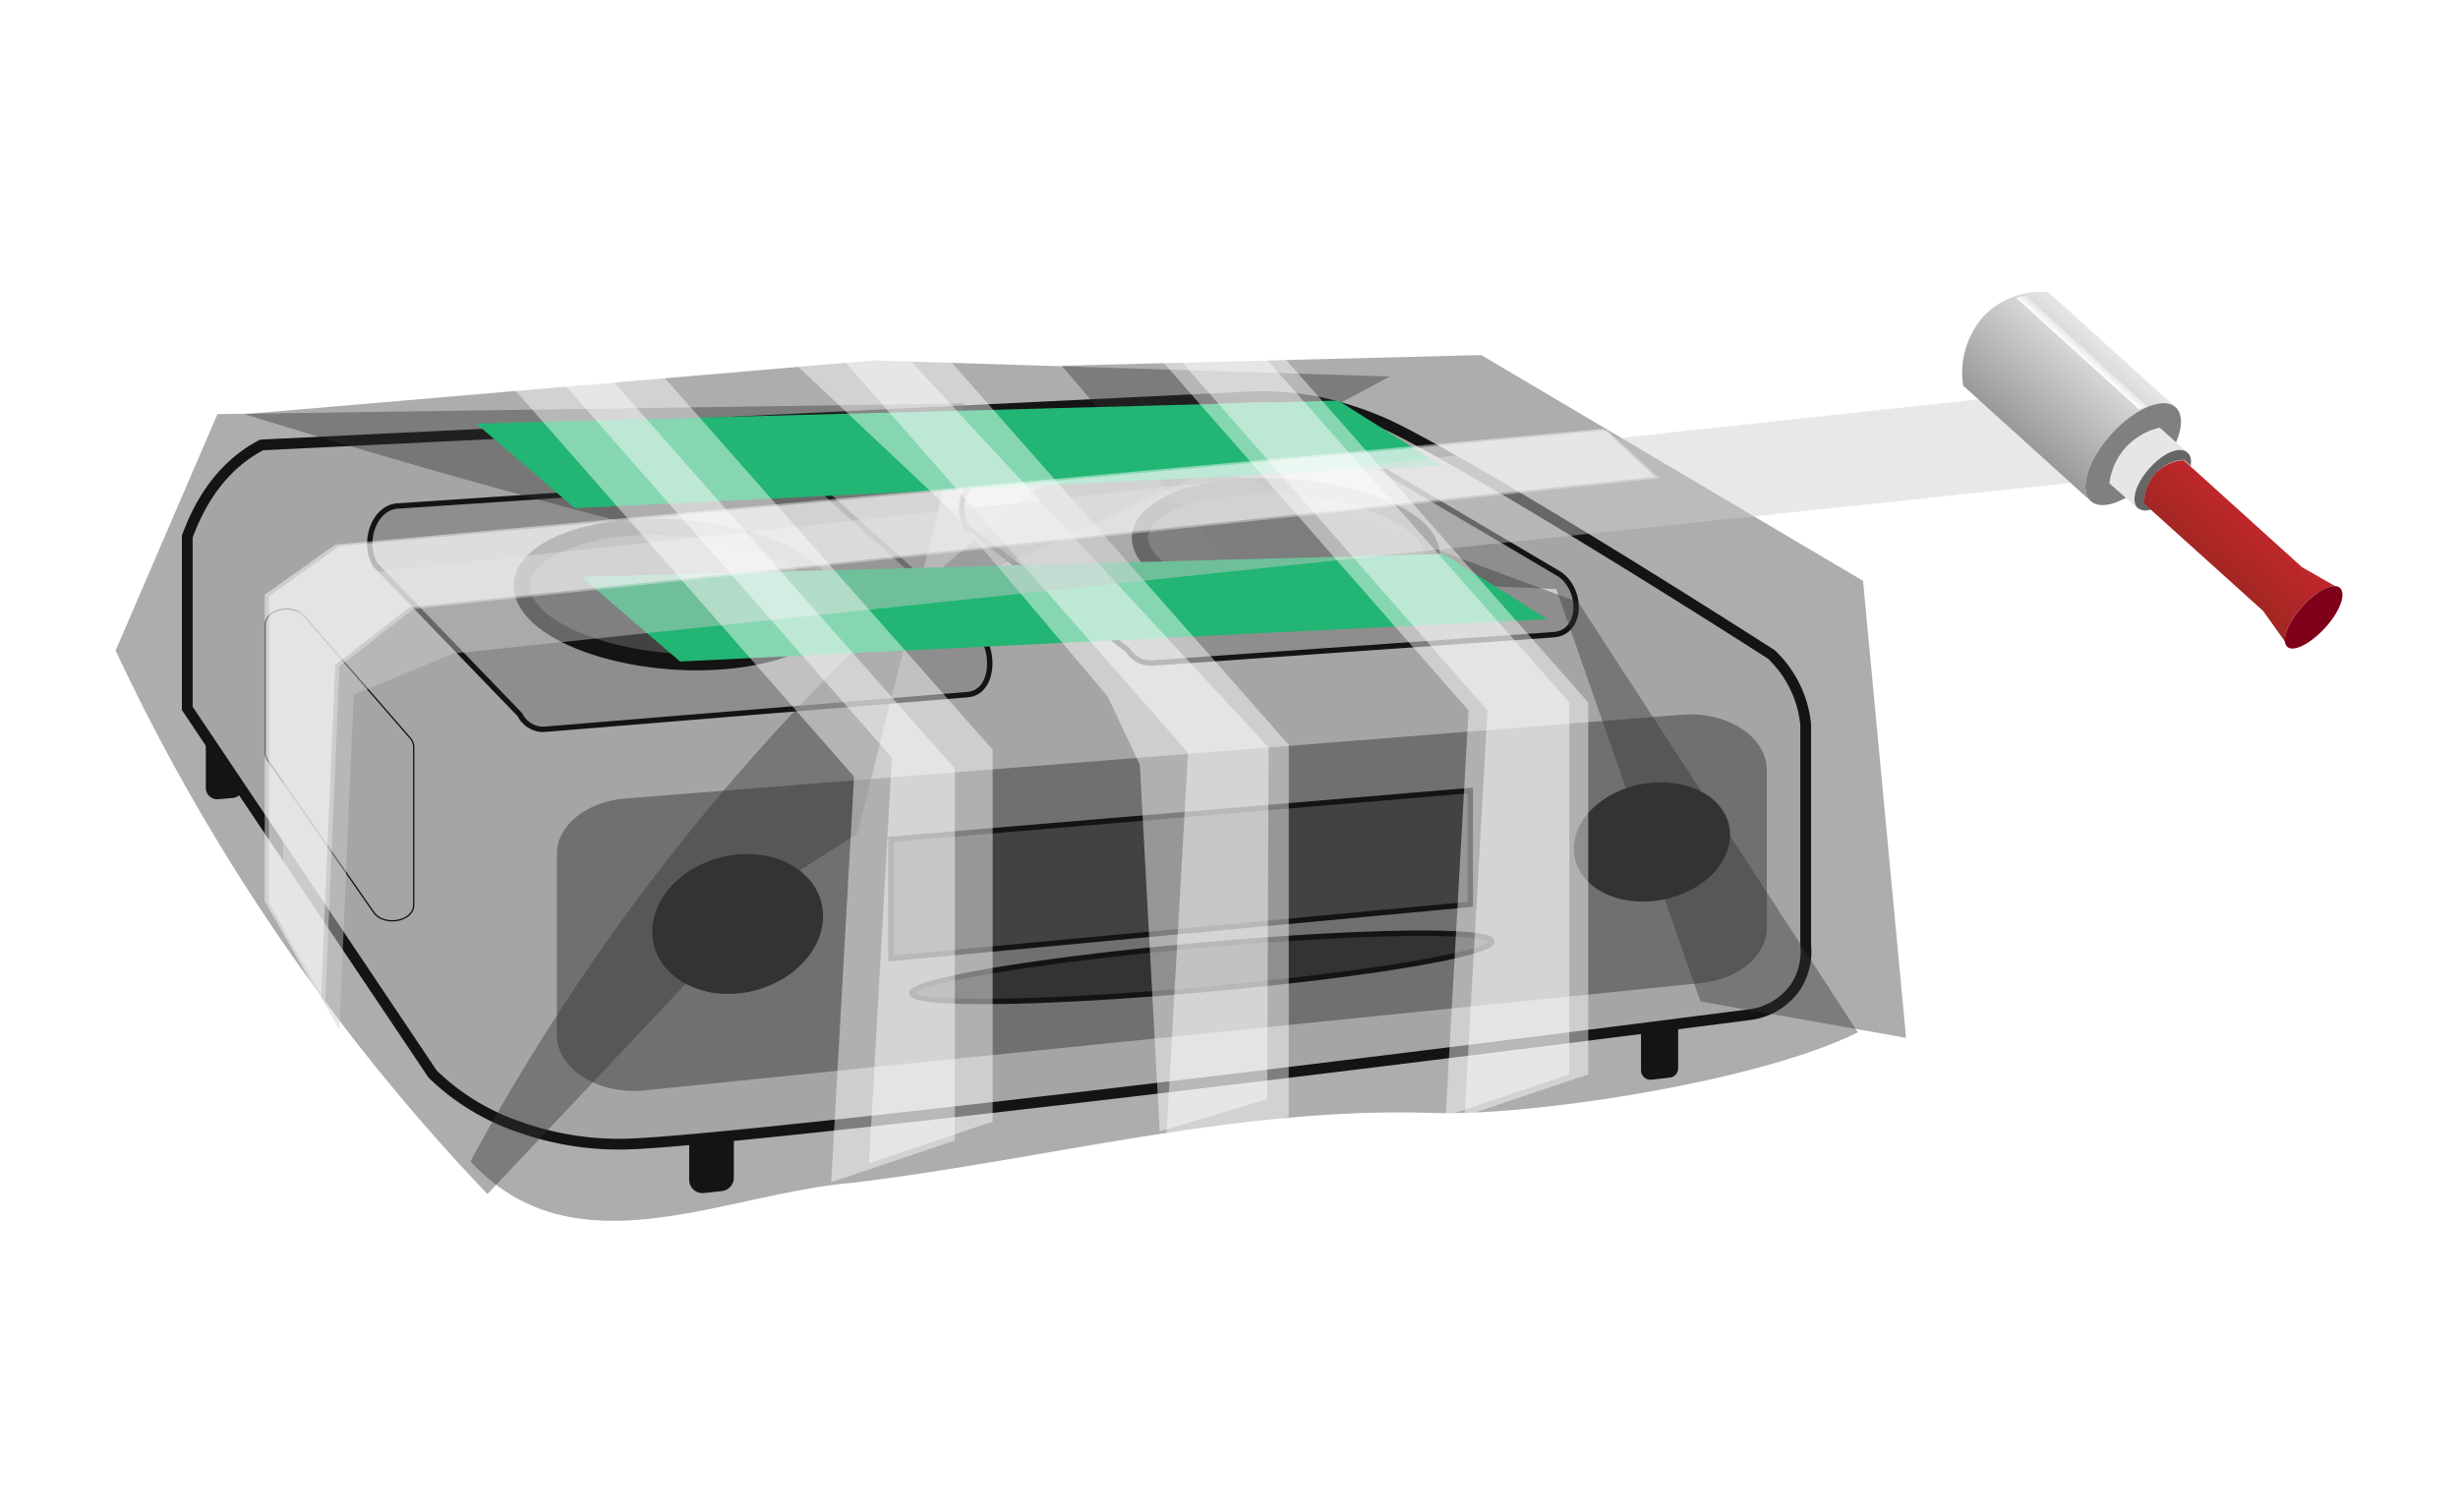 <svg xmlns="http://www.w3.org/2000/svg" xmlns:xlink="http://www.w3.org/1999/xlink" viewBox="0 0 260 160"><defs><linearGradient id="a" x1="930.94" y1="-309.03" x2="944.32" y2="-309.03" gradientTransform="translate(-182.36 943.39) rotate(-47.86)" gradientUnits="userSpaceOnUse"><stop offset="0" stop-color="#999"/><stop offset="1" stop-color="#e6e6e6"/></linearGradient><linearGradient id="b" x1="933.68" y1="-284.11" x2="941.58" y2="-284.11" gradientTransform="translate(-182.36 943.39) rotate(-47.86)" gradientUnits="userSpaceOnUse"><stop offset="0" stop-color="#9f2721"/><stop offset="1" stop-color="#c1272d"/></linearGradient><linearGradient id="c" x1="941.56" y1="-309.55" x2="942.46" y2="-309.55" gradientTransform="translate(-182.36 943.39) rotate(-47.86)" gradientUnits="userSpaceOnUse"><stop offset="0" stop-color="#fff"/><stop offset="1" stop-color="#e6e6e6"/></linearGradient></defs><path d="M76.37,126l-1.91.21a1.41,1.41,0,0,1-1.56-1.4v-5.65a1.39,1.39,0,0,1,1.26-1.39l1.91-.2A1.4,1.4,0,0,1,77.62,119v5.64A1.41,1.41,0,0,1,76.37,126Z"/><path d="M24.61,84.42l-1.54.13a1.2,1.2,0,0,1-1.3-1.19V78a1.18,1.18,0,0,1,1.1-1.19l1.54-.13a1.2,1.2,0,0,1,1.29,1.2v5.31A1.19,1.19,0,0,1,24.61,84.42Z"/><path d="M176.62,114l-1.93.22a1,1,0,0,1-1.11-1v-8.1a1,1,0,0,1,.89-1l1.94-.2a1,1,0,0,1,1.1,1V113A1,1,0,0,1,176.62,114Z"/><path d="M45.76,113.62a24.36,24.36,0,0,0,9.44,5.69A31.13,31.13,0,0,0,67,121c8.92-.36,55-5.55,118-13.65a7,7,0,0,0,4.86-2.84A6.8,6.8,0,0,0,191,100V76.65a11.81,11.81,0,0,0-1.13-4,12,12,0,0,0-2.5-3.42C166.68,56,151.08,46.87,146.44,44.8a36.52,36.52,0,0,0-7.08-2.28,33.05,33.05,0,0,0-6.29-.57L27.67,47.07c-5.49,2.86-7.35,8.44-7.86,9.67v18.2Z" fill="#f2f2f2" stroke="#000" stroke-miterlimit="10" stroke-width="1.14"/><path d="M39.52,96.5,28.31,80.41a1.32,1.32,0,0,1-.26-.77V66.1c0-1.67,2.92-2.31,4.14-.91L43.4,78.09a1.42,1.42,0,0,1,.36.91V95.73C43.76,97.49,40.6,98.06,39.52,96.5Z" fill="none" stroke="#000" stroke-miterlimit="10" stroke-width="0.14"/><path d="M103,66.27,86.66,51.57c-.51-.41-4-.75-4.61-.71l-40,2.67c-2.42.15-3.77,3.72-2.36,6.21L55,75.61a2.75,2.75,0,0,0,2.61,1.54l44.77-3.67C105.28,73.21,105.42,68.25,103,66.27Z" fill="#ccc" stroke="#000" stroke-miterlimit="10" stroke-width="0.57"/><path d="M179.9,104,68.16,115.35c-4.89.49-9.25-2.25-9.25-5.82V90.31c0-3,3.12-5.51,7.24-5.84l111.74-8.86c4.81-.39,9,2.34,9,5.84V98.17C186.9,101.1,183.92,103.58,179.9,104Z" fill="#999"/><polygon points="155.52 95.67 94.25 101.39 94.25 88.78 155.52 83.63 155.52 95.67" fill="#4d4d4d" stroke="#000" stroke-miterlimit="10" stroke-width="0.57"/><path d="M183,88.33c0,3.44-3.66,6.58-8.21,7s-8.31-2-8.31-5.53,3.73-6.64,8.31-7S183,84.88,183,88.33Z" fill="#333"/><path d="M87.06,96.93c0,4-4,7.69-9,8.16S69,102.64,69,98.55s4.09-7.74,9.1-8.16S87.06,92.9,87.06,96.93Z" fill="#333"/><path d="M130.74,104.36c16.88-1.66,28.73-3.88,26.88-5s-16.28-.73-32.7.83c-16.83,1.59-29.71,3.86-28.37,5.06S113.43,106.06,130.74,104.36Z" fill="#333" stroke="#000" stroke-miterlimit="10" stroke-width="0.57"/><path d="M165,60.76l-20.32-12c-.52-.36-5.14-.68-5.75-.65l-34.3,2.21c-2.42.12-3.75,3.25-2.33,5.45l17,13a2.85,2.85,0,0,0,2.62,1.37l42.47-3C167.32,66.87,167.44,62.51,165,60.76Z" fill="#ccc" stroke="#000" stroke-miterlimit="10" stroke-width="0.57"/><path d="M79.81,69.5c8.19-1.6,10.43-6,5.4-9.66-4.73-3.43-14.3-5-21.69-3.61s-10.56,5.3-6.61,9C61.11,69.09,71.52,71.12,79.81,69.5Z" fill="#4d4d4d" stroke="#000" stroke-miterlimit="10" stroke-width="1.71"/><path d="M143.74,63.64c7.76-1.39,9.94-5.3,5.23-8.54-4.42-3.05-13.44-4.45-20.44-3.27s-10.06,4.66-6.38,7.92C126.07,63.22,135.88,65.05,143.74,63.64Z" fill="#4d4d4d" stroke="#000" stroke-miterlimit="10" stroke-width="1.71"/><polygon points="120.71 49.68 112.38 43.15 68.04 45.49 73.81 52.49 120.71 49.68" fill="#333"/><path d="M49.77,122.86A227.85,227.85,0,0,1,118,45.52L166.94,63.7l29.58,45.51c-10.45,5.22-34.52,8.88-44.94,8.53-20.61-.69-41,4.93-61.43,7.39C76.5,126.27,60.76,134.8,49.77,122.86Z" fill="#333" opacity="0.4"/><path d="M51.56,126.32a215.64,215.64,0,0,1-22.5-27.89A215.31,215.31,0,0,1,12.23,68.82L23,43.81l79.06-1.13Q96.4,65.42,90.7,88.18l-8,5.12Z" fill="#333" opacity="0.4"/><path d="M98.21,63.07c11.93-5,24.25-10.58,36.86-17Q141.17,43,147,39.83l-54.6-1.7L25.86,43.81Q41,48.51,57.14,52.91,78.31,58.67,98.21,63.07Z" fill="#333" opacity="0.4"/><path d="M112.32,38.69l18.77,22.19,33.53,1.44,15.25,43.62,21.75,3.85q-2.28-24.17-4.55-48.34L156.68,37.56Z" fill="#333" opacity="0.4"/><polygon points="61.5 61.02 62.83 62.16 71.93 69.98 163.66 65.5 152.7 58.6 61.5 61.02" fill="#22b573"/><polygon points="50.36 44.81 51.69 45.94 60.79 53.76 152.51 49.28 141.56 42.38 50.36 44.81" fill="#22b573"/><polygon points="81.54 36.08 100.32 53.76 117.16 73.67 120.57 80.91 122.67 119.69 134.04 116.28 134.19 79.07 94.38 36.08 81.54 36.08" fill="#fff" opacity="0.45"/><polygon points="89.25 38.13 125.66 79.63 123.24 122.53 136.32 118.12 136.32 78.79 99.96 37.56 89.25 38.13" fill="#fff" opacity="0.45"/><polygon points="28.45 95.49 28.45 63.07 35.91 57.77 170.02 45.52 175.54 50.6 43.76 64.42 35.91 70.5 34.4 105.95 28.45 95.49" fill="#fff" opacity="0.45"/><polygon points="29.95 98.48 29.95 66.06 37.41 60.76 213.68 41.77 221.07 50.87 47.91 69.14 37.41 73.49 35.9 108.94 29.95 98.48" fill="#ccc" opacity="0.45"/><path d="M226.08,48.49l-.47-.42a1.52,1.52,0,0,0,.43.28A1,1,0,0,0,226.08,48.49Z" fill="#b3b3b3"/><path d="M216.64,30.88l13.49,12.2c-1.29-1.16-4.34.12-6.82,2.86s-3.44,5.9-2.16,7.06L207.66,40.8a9,9,0,0,1,2.41-7.61A8.64,8.64,0,0,1,216.64,30.88Z" fill="url(#a)"/><path d="M226,48.41a1.35,1.35,0,0,0-.31-.4l.46.42Z" fill="#b3b3b3"/><path d="M230.13,43.08a1.72,1.72,0,0,1,.31.4c.77,1.39-.24,4.2-2.48,6.66s-4.93,3.76-6.38,3.14a1.52,1.52,0,0,1-.43-.28c-1.28-1.16-.32-4.32,2.16-7.06S228.84,41.92,230.13,43.08Z" fill="gray"/><path d="M223.13,51.13a6.86,6.86,0,0,1,5.33-5.89l2.77,2.5c-.86-.44-2.51.32-3.86,1.82s-2.05,3.51-1.27,4.21Z" fill="#e6e6e6"/><path d="M231.22,47.75l.35.32a1.56,1.56,0,0,1,.17,1,1.85,1.85,0,0,1,0,.23l-.72-.66a4.46,4.46,0,0,0-4.17,4.61l.71.64-.23.06a1.36,1.36,0,0,1-1.21-.21c-.77-.7-.2-2.58,1.27-4.21S230.36,47.31,231.22,47.75Z" fill="#666"/><path d="M228.75,50.83a.9.9,0,0,1,.15.19l-.35-.32A1.37,1.37,0,0,1,228.75,50.83Z" fill="#666"/><path d="M247,62c-.87,0-2.26.82-3.49,2.17s-1.92,2.84-1.81,3.7l-2.31-3.24L226.81,53.29A4.59,4.59,0,0,1,228.08,50a4.53,4.53,0,0,1,2.9-1.32L243.5,60Z" fill="url(#b)"/><path d="M247.51,62.19c.69.62,0,2.52-1.57,4.23s-3.36,2.6-4,2a.85.85,0,0,1-.25-.53c-.11-.86.58-2.34,1.81-3.7S246.08,62,247,62A.84.84,0,0,1,247.51,62.19Z" fill="#7f0019"/><polygon points="227.13 42.96 226.26 43.3 213.27 31.51 214.28 31.25 227.13 42.96" fill="url(#c)"/><rect width="260" height="160" fill="none"/><polygon points="57.94 38.65 94.34 80.16 91.92 123.06 105 118.65 105 79.31 68.64 38.09 57.94 38.65" fill="#fff" opacity="0.45"/><polygon points="53.94 40.65 90.34 82.16 87.92 125.06 101 120.65 101 81.31 64.64 40.09 53.94 40.65" fill="#fff" opacity="0.45"/><polygon points="118.94 33.65 155.34 75.16 152.92 118.06 166 113.65 166 74.31 129.64 33.09 118.94 33.65" fill="#fff" opacity="0.45"/><polygon points="120.94 33.65 157.34 75.16 154.92 118.06 168 113.65 168 74.31 131.64 33.09 120.94 33.65" fill="#fff" opacity="0.45"/><polygon points="28 95.33 28 62.91 35.46 57.61 169.57 45.36 175.09 50.44 43.31 64.26 35.46 70.34 33.95 105.79 28 95.33" fill="#fff" opacity="0.45"/></svg>